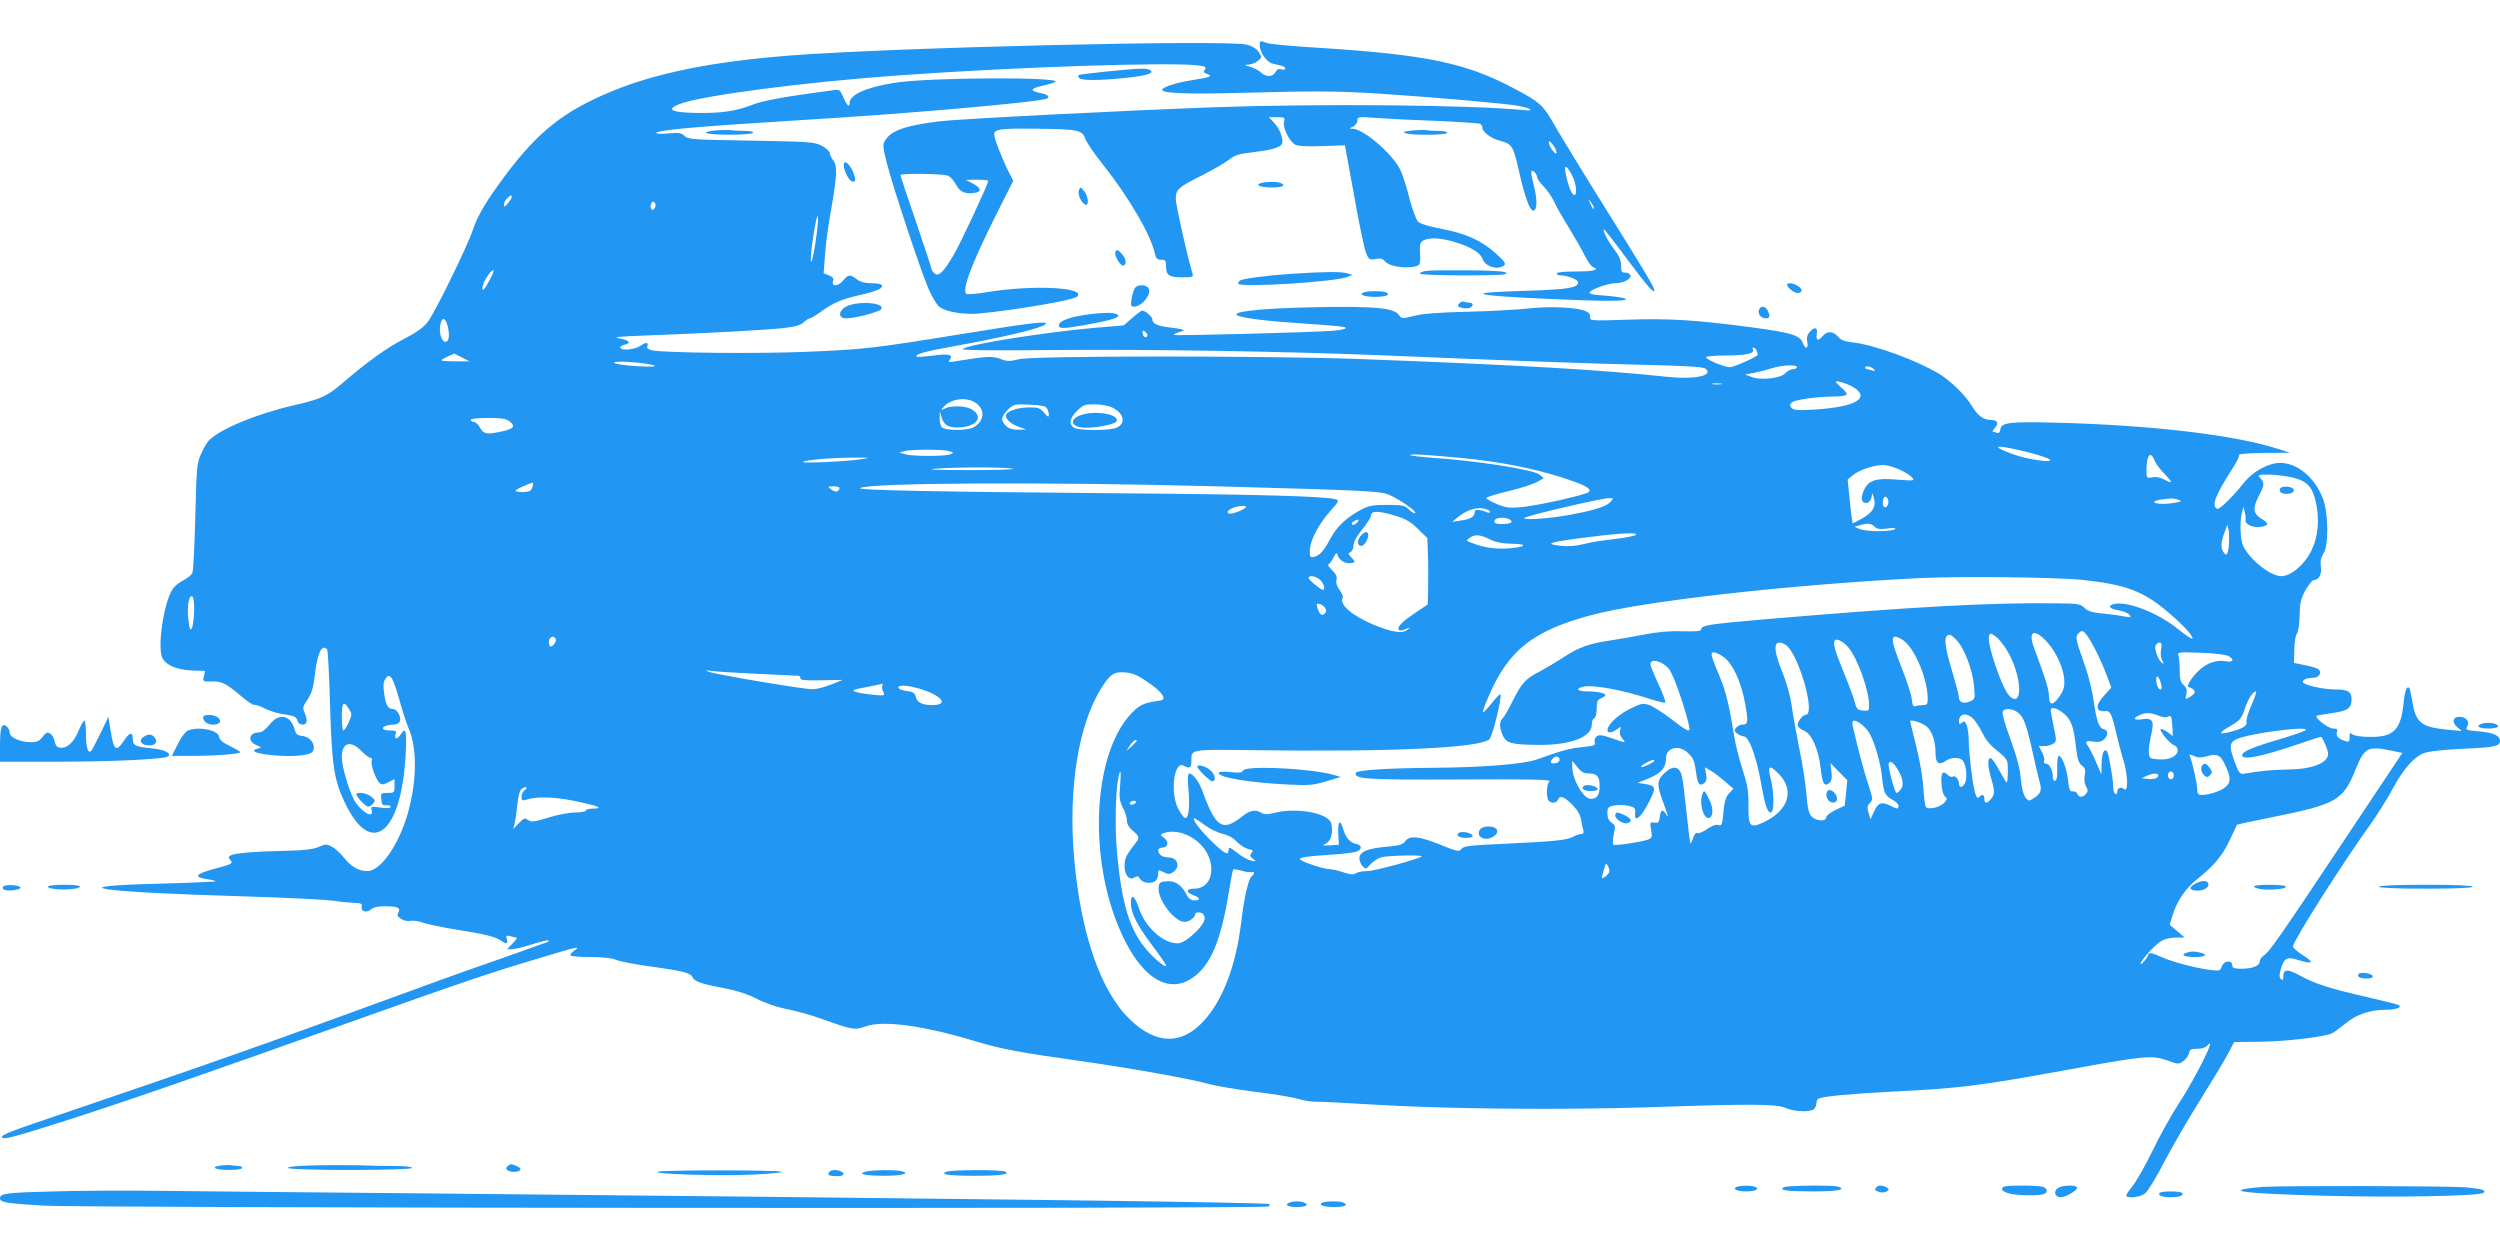 <?xml version="1.0" standalone="no"?>
<!DOCTYPE svg PUBLIC "-//W3C//DTD SVG 20010904//EN"
 "http://www.w3.org/TR/2001/REC-SVG-20010904/DTD/svg10.dtd">
<svg version="1.0" xmlns="http://www.w3.org/2000/svg"
 width="1280pt" height="640pt" viewBox="0 0 1280 640"
 preserveAspectRatio="xMidYMid meet">
<g transform="translate(0,640) scale(0.1,-0.1)"
fill="#2196f3" stroke="none">
<path d="M6450 6168 c0 -37 36 -87 67 -94 54 -12 63 -15 63 -25 0 -6 -9 -8
-19 -4 -14 4 -23 0 -31 -15 -14 -25 -47 -26 -74 -1 -12 11 -37 24 -56 29 -31
9 -32 10 -9 11 15 1 37 9 49 19 22 18 22 19 5 45 -11 17 -33 31 -59 38 -98 27
-1822 -14 -2351 -56 -389 -31 -672 -88 -899 -181 -248 -102 -381 -207 -551
-435 -96 -129 -139 -201 -165 -279 -29 -85 -190 -414 -229 -467 -23 -30 -56
-54 -120 -87 -90 -46 -191 -119 -311 -222 -86 -74 -113 -86 -255 -119 -193
-44 -384 -124 -437 -182 -10 -10 -27 -41 -39 -68 -21 -46 -23 -72 -29 -320 -4
-148 -10 -278 -15 -288 -4 -10 -25 -27 -46 -38 -21 -10 -46 -31 -55 -45 -46
-69 -80 -302 -52 -354 19 -37 76 -60 152 -63 l66 -2 -6 -28 c-6 -27 -5 -27 38
-26 52 2 75 -9 150 -73 31 -27 62 -48 70 -47 7 2 31 -6 53 -18 22 -11 60 -24
85 -28 68 -10 77 -14 83 -35 7 -27 47 -27 47 0 0 10 -5 30 -12 44 -9 22 -7 31
17 65 20 31 29 59 36 117 10 90 25 140 44 147 7 3 17 -2 21 -11 3 -9 10 -138
14 -287 9 -305 20 -378 76 -495 134 -283 289 -160 311 247 6 122 1 144 -25
103 -7 -11 -17 -20 -23 -20 -6 0 -8 9 -4 20 6 17 2 20 -29 20 -37 0 -48 13
-20 24 9 3 27 6 40 6 14 0 27 7 31 16 9 24 -14 64 -36 64 -25 0 -37 22 -45 85
-5 37 -3 55 8 70 13 18 16 18 30 5 8 -8 26 -59 41 -114 15 -54 36 -119 47
-145 44 -101 43 -263 -2 -428 -45 -164 -140 -303 -209 -303 -45 0 -83 22 -121
70 -18 22 -45 47 -61 55 -26 14 -33 14 -66 -1 -28 -12 -73 -18 -168 -20 -156
-3 -266 -12 -285 -24 -11 -7 -11 -11 -1 -23 15 -19 13 -20 -87 -47 -90 -24
-102 -41 -34 -51 23 -3 44 -8 47 -11 3 -2 -121 -8 -276 -12 -542 -13 -344 -43
438 -66 199 -6 394 -16 435 -21 40 -6 91 -11 114 -12 34 -1 40 -5 36 -19 -6
-25 25 -34 47 -14 11 10 36 16 68 16 69 0 85 -7 73 -31 -8 -15 -6 -21 14 -34
14 -9 34 -13 47 -10 13 3 44 -1 68 -10 25 -8 101 -24 170 -35 142 -22 197 -36
226 -56 28 -20 37 -17 30 7 -6 19 -4 21 16 16 13 -4 28 -7 33 -7 6 0 -3 -14
-19 -30 l-29 -30 25 0 c13 0 60 11 103 25 44 14 82 23 84 20 3 -2 -1 -7 -9
-10 -8 -2 -63 -22 -124 -44 -60 -22 -164 -58 -230 -81 -66 -23 -237 -84 -380
-137 -665 -244 -1023 -370 -1680 -593 -331 -112 -375 -128 -375 -142 0 -16 54
-2 288 72 342 109 680 226 1617 560 438 156 597 210 845 284 200 60 216 64
182 40 -12 -8 -22 -19 -22 -25 0 -5 44 -9 100 -9 66 0 113 -5 136 -15 19 -8
103 -24 185 -35 161 -22 196 -32 205 -54 8 -20 46 -34 159 -55 69 -13 123 -31
170 -55 43 -22 102 -42 150 -52 44 -8 125 -30 180 -50 166 -59 171 -59 227
-39 90 32 292 5 558 -75 138 -42 232 -59 560 -105 245 -35 557 -91 639 -115
36 -10 143 -28 236 -40 94 -11 195 -28 225 -37 30 -9 71 -15 90 -14 19 1 139
-5 265 -13 370 -24 984 -30 1445 -15 521 18 643 17 694 -4 45 -20 127 -22 144
-5 7 7 12 20 12 29 0 10 4 20 9 23 19 12 155 25 361 36 370 18 456 29 934 116
379 69 413 72 491 45 58 -21 60 -21 85 -3 14 11 26 29 28 41 3 17 10 21 41 21
22 0 44 6 51 15 57 68 -55 -158 -147 -299 -36 -55 -96 -163 -133 -240 -38 -78
-85 -160 -104 -182 -19 -23 -32 -44 -29 -48 14 -13 72 -5 96 14 14 11 59 84
99 163 41 78 121 216 178 307 57 91 121 197 142 235 l37 70 123 1 c136 1 342
25 379 44 13 7 45 31 71 52 53 44 124 68 203 68 51 0 85 12 67 24 -5 3 -79 22
-163 41 -192 44 -267 68 -345 111 -64 35 -84 33 -84 -10 0 -15 -3 -17 -12 -8
-9 9 -9 21 0 50 18 59 30 65 91 46 74 -22 82 -13 22 25 -28 18 -51 38 -51 45
0 27 253 426 402 633 34 49 83 126 107 172 55 102 109 164 159 184 26 10 93
18 198 23 161 7 194 13 194 39 0 28 -30 43 -104 50 -70 6 -74 8 -64 25 15 24
-5 50 -39 50 -35 0 -41 -29 -12 -53 l24 -20 -75 7 c-133 13 -162 36 -179 145
-6 35 -12 66 -15 68 -13 14 -24 -14 -30 -79 -14 -136 -51 -173 -174 -171 -41
0 -79 6 -87 13 -13 11 -15 8 -15 -14 0 -24 -3 -26 -22 -20 -35 10 -49 25 -43
45 5 15 1 19 -20 19 -24 0 -94 54 -84 65 2 2 38 8 79 14 80 11 100 25 100 71
0 39 -18 50 -85 50 -63 0 -165 24 -165 39 0 12 26 21 56 21 27 0 43 25 26 42
-6 6 -37 16 -69 22 l-58 12 2 67 c0 37 6 74 13 82 7 8 13 49 14 92 1 65 6 87
30 131 16 28 35 52 42 52 27 0 42 29 37 68 -4 28 0 47 13 68 28 43 26 208 -4
285 -42 106 -131 179 -218 179 -58 0 -138 -43 -182 -98 -62 -78 -130 -144
-141 -137 -29 17 -9 68 81 209 21 32 35 62 32 67 -3 5 55 9 128 10 l133 1 -56
18 c-225 73 -647 123 -1144 136 -238 6 -278 1 -283 -35 -3 -15 -8 -21 -19 -17
-8 3 -17 6 -20 6 -4 0 2 9 11 19 22 25 13 41 -22 41 -36 0 -65 21 -93 67 -34
57 -108 130 -169 168 -116 70 -330 148 -438 161 -46 5 -66 12 -81 30 -25 29
-55 31 -78 4 -25 -28 -36 -25 -31 10 5 35 -10 39 -37 10 -12 -14 -16 -28 -12
-50 8 -37 -10 -40 -23 -5 -15 39 -59 52 -269 80 -280 37 -423 46 -634 38 -181
-6 -188 -5 -185 13 2 12 -6 23 -23 31 -40 19 -183 26 -289 14 -52 -6 -192 -14
-310 -17 -148 -3 -235 -10 -279 -21 -63 -16 -64 -16 -80 6 -27 35 -128 44
-431 38 -246 -5 -400 -19 -400 -37 0 -13 116 -30 270 -41 269 -19 290 -21 290
-29 0 -5 -33 -11 -72 -14 -104 -8 -802 -26 -807 -21 -2 3 5 7 15 11 10 3 26 8
34 12 8 3 -18 9 -59 14 -74 8 -101 19 -101 44 0 12 -37 44 -52 44 -4 0 -27
-17 -51 -38 l-44 -38 -143 -12 c-261 -23 -658 -86 -681 -109 -7 -7 164 -8 493
-5 477 4 1166 -7 1673 -28 667 -28 1060 -42 1326 -48 232 -6 300 -10 313 -21
40 -34 -59 -55 -191 -41 -348 37 -762 61 -1588 92 -477 17 -1664 17 -1737 -1
-49 -12 -61 -12 -95 1 -39 16 -76 14 -220 -10 -45 -8 -51 -7 -41 5 22 27 -5
34 -86 22 -43 -5 -80 -8 -83 -5 -11 11 43 27 178 51 272 49 463 95 482 115 17
18 -65 9 -428 -50 -448 -73 -502 -79 -790 -91 -247 -11 -728 -6 -795 7 -19 4
-29 11 -26 19 8 23 -6 25 -34 5 -29 -20 -94 -27 -104 -11 -3 5 5 12 19 15 39
10 30 23 -22 33 -39 7 -11 10 152 16 300 11 590 27 684 37 62 7 90 15 106 30
12 11 26 20 31 20 6 0 33 16 60 36 63 45 100 61 203 85 86 20 115 34 105 50
-3 5 -27 9 -53 9 -33 0 -56 6 -74 20 -33 26 -45 25 -69 -5 -24 -31 -62 -35
-53 -5 5 15 0 22 -21 30 l-27 11 7 92 c3 51 17 155 31 232 30 168 33 229 12
253 -8 9 -17 26 -18 37 -2 11 -21 28 -44 40 -37 18 -67 20 -361 25 -296 5
-322 6 -339 24 -16 16 -29 18 -82 13 -35 -4 -63 -2 -63 2 0 15 206 33 740 66
555 33 1232 93 1262 111 15 9 -1 22 -37 28 -54 11 -50 23 12 37 32 7 62 16 67
20 30 26 -654 23 -824 -5 -145 -23 -230 -61 -230 -103 0 -26 -15 -12 -32 28
-17 41 -18 42 -60 36 -230 -30 -351 -52 -405 -73 -84 -34 -166 -45 -297 -42
-121 3 -145 17 -80 44 102 43 636 113 1125 148 609 44 1418 70 1542 50 30 -5
35 -9 26 -20 -9 -11 -6 -16 12 -23 30 -11 19 -16 -81 -32 -79 -12 -150 -36
-150 -49 0 -18 129 -23 425 -15 365 10 473 9 695 -5 258 -17 629 -49 698 -61
68 -12 94 -29 35 -23 -265 27 -1042 34 -1583 15 -466 -17 -1313 -60 -1409 -72
-170 -21 -246 -46 -277 -95 -16 -23 -15 -30 6 -117 29 -116 168 -536 212 -641
19 -45 44 -87 58 -97 36 -27 124 -41 205 -34 180 17 481 68 500 86 49 48 -225
62 -462 23 -51 -9 -98 -12 -104 -9 -27 17 23 149 155 413 l84 167 -21 40 c-33
65 -77 176 -77 196 0 28 32 32 210 30 219 -2 242 -7 256 -50 6 -18 46 -78 90
-132 134 -169 248 -364 268 -461 5 -22 12 -28 31 -28 22 0 25 -5 25 -33 0 -46
15 -57 83 -57 51 0 58 2 53 18 -25 80 -86 353 -86 383 0 49 12 60 134 121 55
28 118 64 138 80 30 24 52 30 125 39 98 12 139 24 147 44 8 23 -12 77 -41 107
l-27 28 42 0 c40 0 42 -2 36 -24 -7 -30 28 -101 58 -117 14 -7 61 -10 138 -7
l116 4 47 -257 c25 -142 53 -274 61 -294 15 -35 18 -37 49 -31 25 5 36 2 49
-13 19 -23 92 -36 143 -27 38 7 39 9 35 78 -1 38 2 48 18 57 31 17 93 13 163
-9 81 -25 127 -53 139 -84 15 -41 74 -60 110 -36 12 9 5 20 -40 61 -73 67
-153 103 -278 127 -69 13 -110 26 -122 38 -10 11 -30 65 -45 123 -14 57 -35
121 -45 141 -44 86 -186 208 -245 211 -19 0 -18 1 3 11 12 6 22 20 22 31 0 19
4 20 98 13 53 -4 192 -11 308 -15 117 -5 217 -12 223 -15 6 -4 11 -13 11 -20
0 -21 43 -54 85 -65 66 -17 73 -27 100 -148 29 -130 55 -205 72 -210 22 -8 26
46 9 115 -21 86 -21 98 -1 82 8 -7 15 -19 15 -27 0 -8 15 -29 32 -46 18 -18
42 -52 54 -77 11 -25 46 -87 78 -138 31 -51 68 -115 81 -143 14 -27 32 -52 40
-56 38 -14 6 -23 -85 -23 -60 0 -100 -4 -100 -10 0 -5 8 -10 18 -10 37 0 92
-21 92 -36 0 -28 -55 -36 -267 -43 -324 -9 -288 -23 107 -41 277 -13 417 -13
404 -1 -5 6 -51 13 -102 17 -73 5 -90 9 -81 20 13 16 95 44 130 44 40 0 80 21
77 39 -2 9 -13 16 -26 15 -19 0 -22 5 -22 36 0 27 -10 50 -35 83 -32 42 -60
96 -53 103 2 1 57 -69 122 -157 104 -139 136 -175 136 -154 0 14 -46 91 -245
410 -117 187 -236 382 -265 433 -59 104 -75 119 -210 190 -244 130 -452 173
-996 207 -133 8 -254 19 -268 25 -36 13 -36 13 -36 -12z m1519 -548 c0 -10 -6
-8 -19 9 -11 13 -20 31 -20 40 0 12 5 10 20 -9 11 -14 20 -32 19 -40z m81
-120 c22 -43 27 -104 8 -98 -13 5 -31 53 -42 111 -9 48 6 42 34 -13z m-3198 1
c13 -5 32 -25 42 -45 20 -38 45 -50 92 -44 41 5 40 24 -3 47 l-38 20 58 1 c31
0 57 -3 57 -6 0 -15 -141 -318 -177 -379 -52 -88 -77 -113 -98 -95 -8 7 -15
16 -15 21 0 5 -36 114 -80 243 -44 128 -80 236 -80 240 0 9 216 7 242 -3z
m-2232 -110 c0 -5 -9 -19 -20 -32 -15 -19 -19 -21 -20 -7 0 9 7 24 16 32 18
18 24 20 24 7z m5540 -55 c0 -12 -5 -7 -19 24 -11 24 -11 24 3 6 9 -11 16 -24
16 -30z m-4808 -1 c-12 -22 -27 -2 -18 22 5 12 10 13 17 6 7 -7 8 -17 1 -28z
m822 -185 c-11 -69 -20 -103 -22 -85 -5 37 31 259 36 225 2 -13 -4 -76 -14
-140z m-1670 -189 c-28 -53 -41 -60 -30 -18 6 27 46 81 53 73 3 -2 -7 -27 -23
-55z m-210 -239 c9 -43 4 -72 -14 -72 -19 0 -33 47 -26 85 9 47 28 41 40 -13z
m3580 -43 c-8 -13 -24 -1 -24 18 0 13 3 13 15 3 8 -7 12 -16 9 -21z m3120 -75
c3 -9 6 -17 6 -20 0 -9 -121 -64 -142 -64 -31 0 -128 41 -122 52 3 4 50 8 105
8 97 0 146 11 134 31 -4 5 -2 9 3 9 6 0 13 -7 16 -16z m-6629 -34 l39 -20 -72
0 c-40 0 -72 2 -72 5 0 3 15 12 33 20 17 8 32 14 32 15 1 0 18 -9 40 -20z
m980 -40 c22 -7 1 -9 -80 -5 -60 3 -114 11 -120 17 -12 13 154 3 200 -12z
m5855 -10 c0 -5 -9 -10 -20 -10 -10 0 -28 -9 -39 -21 -25 -27 -130 -38 -176
-18 l-30 12 45 8 c25 5 65 15 90 23 52 17 130 21 130 6z m397 -13 c4 -7 0 -8
-11 -4 -10 4 -22 7 -27 7 -5 0 -9 4 -9 9 0 12 38 2 47 -12z m-110 -88 c94 -57
14 -103 -197 -116 -87 -5 -107 -3 -118 9 -10 12 -9 18 3 28 16 14 128 29 217
30 31 0 59 4 62 9 4 5 -7 21 -24 34 -16 14 -30 28 -30 32 0 9 53 -7 87 -26z
m-674 14 c-13 -2 -33 -2 -45 0 -13 2 -3 4 22 4 25 0 35 -2 23 -4z m-3807 -104
c40 -37 29 -90 -24 -118 -30 -16 -139 -16 -158 0 -8 6 -14 28 -13 48 l1 36 9
-32 c12 -42 40 -56 101 -51 88 9 114 61 47 95 -30 16 -104 17 -132 1 -21 -10
-21 -10 -7 7 40 48 132 56 176 14z m354 -19 c5 -8 10 -23 10 -33 0 -15 -5 -13
-24 10 -22 25 -30 28 -84 27 -57 -1 -112 -22 -112 -42 0 -19 28 -44 65 -57
l40 -14 -42 -1 c-30 0 -49 6 -63 20 -28 28 -25 46 10 82 30 29 33 30 111 26
57 -2 83 -7 89 -18z m334 4 c62 -30 73 -84 20 -105 -37 -14 -186 -14 -213 0
-30 17 -26 48 13 87 31 31 40 34 90 34 31 0 71 -7 90 -16z m-3084 -72 c31 -25
20 -38 -41 -51 -77 -17 -92 -14 -111 19 -9 17 -24 30 -33 30 -8 0 -15 5 -15
10 0 6 36 10 89 10 71 0 93 -4 111 -18z m7795 -163 c44 -12 85 -26 90 -32 19
-19 -120 1 -193 29 -130 48 -75 49 103 3z m-5545 11 c24 -7 24 -8 5 -16 -26
-11 -192 -11 -230 0 l-30 9 25 7 c32 10 198 10 230 0z m2635 -36 c182 -18 353
-51 500 -98 119 -38 156 -58 140 -75 -15 -15 -268 -71 -350 -78 -59 -5 -79 -2
-123 17 -28 12 -52 26 -52 30 0 5 52 21 116 36 64 16 130 37 147 48 l31 18
-21 18 c-32 25 -319 71 -548 86 -55 4 -106 10 -113 13 -16 9 88 3 273 -15z
m3536 -11 c6 -16 29 -47 52 -70 44 -46 43 -52 -5 -27 -18 10 -42 14 -59 10
-28 -5 -29 -5 -29 38 0 76 21 101 41 49z m-6613 7 c-69 -12 -314 -24 -306 -15
10 10 150 22 263 22 76 1 83 -1 43 -7z m5307 -54 c28 -12 57 -31 65 -41 14
-17 11 -17 -72 -11 -111 10 -150 -2 -173 -50 -20 -42 -16 -69 10 -69 12 0 21
9 26 25 l6 25 8 -28 c11 -41 -6 -70 -60 -101 -26 -15 -48 -26 -50 -24 -1 1 -8
53 -14 113 l-11 110 28 23 c32 26 103 50 152 51 19 1 58 -10 85 -23z m-4540 4
c17 -4 -85 -7 -225 -7 -154 0 -223 3 -175 7 114 9 365 9 400 0z m6550 -44 c80
-19 108 -51 125 -140 15 -80 8 -161 -21 -225 -33 -76 -107 -141 -159 -141 -61
0 -181 102 -200 169 -11 41 -12 124 0 161 l7 25 6 -25 c4 -14 6 -34 4 -44 -2
-24 48 -42 87 -32 34 8 32 17 -7 41 -41 26 -44 52 -13 114 31 59 31 68 9 93
-15 17 -14 18 43 18 32 0 86 -7 119 -14z m-9007 -43 c-2 -10 -7 -21 -13 -25
-13 -10 -75 -10 -75 0 0 6 61 34 88 41 2 1 2 -7 0 -16z m3502 -3 c805 -22 840
-24 890 -47 54 -25 134 -82 126 -90 -3 -4 -18 4 -32 18 -23 22 -34 24 -112 24
-72 0 -95 -4 -132 -24 -74 -39 -125 -86 -158 -148 -34 -65 -57 -89 -87 -95
-17 -3 -20 2 -19 34 2 51 44 132 103 199 48 54 49 57 28 63 -52 15 -406 25
-1072 30 -976 8 -1382 16 -1362 27 49 28 971 32 1827 9z m-1932 -12 c-6 -18
-22 -20 -43 -3 -19 14 -18 14 13 15 22 0 32 -4 30 -12z m5370 -74 c-5 -28 -28
-29 -28 -1 0 13 3 27 7 31 10 10 25 -10 21 -30z m-1423 6 c-20 -23 -81 -42
-197 -64 -107 -21 -256 -31 -243 -18 11 12 384 99 429 101 29 1 29 1 11 -19z
m2910 11 c16 -7 14 -9 -14 -14 -49 -10 -111 -8 -111 2 0 8 31 15 90 19 8 0 24
-3 35 -7z m-4775 -36 c0 -9 -59 -35 -80 -35 -25 0 -17 18 14 30 23 10 66 13
66 5z m1248 -23 c3 -9 -3 -10 -23 -2 -36 14 -55 13 -55 -4 0 -21 -22 -35 -70
-41 l-45 -7 25 21 c43 35 84 51 124 49 22 -2 41 -9 44 -16z m-482 -23 c52 -16
78 -31 115 -68 l47 -46 3 -85 c2 -47 2 -123 1 -170 l-2 -85 -67 -45 c-67 -45
-93 -73 -80 -86 4 -4 19 -2 34 5 26 11 27 10 8 -4 -26 -20 -76 -13 -171 26
-112 47 -180 105 -159 139 3 5 -4 23 -16 39 -14 19 -20 37 -16 52 4 15 -2 30
-23 50 -16 16 -24 29 -19 29 4 0 16 15 25 32 16 32 17 32 25 10 10 -25 44 -42
72 -34 17 4 17 6 -3 27 -18 19 -19 23 -6 28 9 4 16 18 16 34 0 19 16 47 45 83
25 30 45 63 45 72 0 24 40 23 126 -3z m584 -19 c20 -13 7 -22 -34 -23 -39 -1
-52 6 -41 22 8 13 55 14 75 1z m-783 -17 c-9 -9 -20 -13 -24 -9 -4 4 -1 11 7
16 25 16 35 11 17 -7z m2650 -19 c13 -13 28 -15 67 -10 36 5 47 3 36 -4 -20
-13 -142 -13 -177 1 l-28 12 25 7 c40 13 60 11 77 -6z m1815 -91 c-4 -56 -14
-66 -32 -33 -11 20 -7 53 13 104 l11 30 6 -25 c3 -13 4 -48 2 -76z m-3037 48
c-6 -5 -55 -15 -110 -21 -54 -6 -126 -17 -158 -26 -40 -10 -77 -13 -120 -8
-78 9 -58 17 98 38 197 26 306 33 290 17z m-748 -22 c30 -15 65 -22 113 -23
87 -1 75 -17 -19 -24 -66 -4 -124 4 -188 29 -27 10 -27 11 -9 25 27 19 52 18
103 -7z m-867 -209 c19 -19 27 -50 13 -50 -11 0 -73 51 -73 61 0 16 39 10 60
-11z m3901 1 c225 -24 314 -57 445 -170 79 -67 135 -131 116 -131 -5 0 -38 23
-73 51 -96 78 -246 138 -318 128 -42 -7 -35 -26 13 -33 24 -4 50 -14 58 -23
12 -15 9 -15 -27 -9 -22 5 -72 11 -110 15 -54 5 -76 12 -93 29 -20 20 -32 22
-149 23 -338 4 -721 -17 -1478 -81 -298 -26 -335 -31 -335 -53 0 -9 -27 -11
-95 -9 -65 2 -126 -3 -197 -17 -57 -11 -137 -25 -178 -31 -108 -16 -158 -35
-236 -86 -38 -25 -94 -58 -124 -74 -69 -35 -89 -57 -135 -149 -20 -41 -43 -81
-51 -88 -18 -18 -18 -45 0 -88 18 -41 44 -48 191 -49 158 0 265 41 265 104 0
16 5 30 12 32 7 3 13 23 13 49 0 36 4 46 23 54 12 5 22 13 22 16 0 10 -41 19
-92 19 -52 0 -64 14 -22 24 47 12 198 -16 337 -61 42 -14 80 -23 83 -20 3 3
-12 46 -35 95 -23 49 -41 94 -41 101 0 38 80 9 104 -38 32 -60 96 -259 96
-295 0 -15 -23 -2 -94 53 -43 33 -93 65 -112 71 -32 11 -42 9 -100 -20 -59
-29 -114 -81 -114 -108 0 -17 22 -15 49 4 22 16 23 16 16 -5 -4 -15 -1 -29 11
-42 22 -24 18 -24 -56 2 -49 17 -64 18 -76 8 -8 -6 -12 -20 -9 -30 5 -15 -3
-18 -62 -24 -65 -6 -108 -18 -233 -63 -65 -24 -274 -41 -523 -43 -252 -2 -400
-12 -405 -26 -10 -32 49 -36 528 -34 381 2 473 0 463 -10 -14 -14 -17 -66 -7
-93 8 -20 43 -21 50 -1 10 25 32 17 73 -24 27 -27 42 -52 46 -78 4 -21 9 -46
12 -55 3 -11 -1 -18 -10 -18 -8 0 -27 -6 -42 -14 -35 -18 -93 -24 -350 -36
-180 -8 -212 -12 -222 -26 -12 -16 -20 -15 -106 20 -111 45 -160 50 -182 19
-12 -17 -29 -22 -92 -28 -99 -8 -143 -26 -143 -59 0 -14 8 -32 17 -42 16 -15
18 -15 40 11 13 14 38 31 56 36 32 9 214 13 206 4 -14 -13 -243 -75 -278 -75
-23 0 -49 -5 -59 -11 -14 -9 -29 -7 -65 5 -26 9 -58 16 -71 16 -27 0 -136 36
-149 49 -11 11 34 17 171 26 51 3 104 10 118 15 29 11 28 33 -2 39 -30 5 -53
31 -66 73 -16 56 -29 47 -26 -19 l3 -58 -45 -3 c-42 -2 -44 -2 -20 10 26 14
37 58 26 102 -13 52 -171 82 -283 56 -43 -11 -59 -11 -74 -2 -30 19 -59 14
-99 -18 -101 -80 -135 -59 -204 131 -17 47 -49 89 -67 89 -7 0 -9 -27 -4 -84
8 -90 0 -149 -18 -144 -7 2 -22 24 -35 48 -42 83 -21 246 28 220 31 -17 40
-12 40 23 0 62 -12 60 321 56 713 -9 1144 11 1204 55 16 11 67 220 57 231 -3
2 -23 -18 -45 -46 -21 -27 -41 -48 -44 -45 -3 2 11 41 31 86 100 231 226 331
521 410 267 72 1010 156 1680 190 204 10 702 5 836 -9z m-9667 -158 c-1 -39
-6 -79 -12 -89 -8 -15 -11 -7 -17 39 -9 67 1 130 18 124 8 -3 12 -28 11 -74z
m5790 15 c8 -13 7 -21 -2 -30 -14 -14 -26 -4 -37 30 -6 19 -4 23 10 20 10 -1
23 -11 29 -20z m3904 -145 c28 -40 71 -127 98 -200 l24 -63 -35 -39 c-50 -55
-47 -87 7 -82 22 3 32 -19 52 -109 10 -41 26 -104 37 -139 24 -78 27 -170 4
-151 -17 14 -35 5 -35 -16 0 -8 -4 -12 -10 -9 -5 3 -10 17 -10 30 0 42 -22
171 -31 186 -15 23 -29 -9 -29 -66 l-1 -50 -26 60 c-14 33 -32 69 -39 80 -21
29 -17 34 24 28 28 -4 43 0 55 12 23 22 21 46 -3 52 -24 6 -36 44 -51 148 -6
44 -24 118 -40 165 -52 148 -54 157 -40 174 19 22 27 20 49 -11z m-411 -75
c74 -123 84 -297 13 -233 -38 34 -120 274 -106 310 5 15 9 14 33 -3 16 -11 42
-44 60 -74z m202 47 c63 -69 103 -177 87 -239 -3 -13 -18 -39 -32 -56 -30 -35
-43 -28 -44 25 0 17 -14 68 -31 115 -17 47 -38 104 -46 127 -30 83 3 96 66 28z
m-459 5 c39 -42 80 -152 87 -232 6 -65 5 -68 -20 -79 -32 -14 -57 -6 -57 19 0
11 -16 71 -35 135 -42 139 -45 187 -12 187 5 0 22 -13 37 -30z m-7175 10 c7
-12 -12 -40 -26 -40 -10 0 -12 34 -2 43 9 10 21 9 28 -3z m6892 -3 c62 -35
133 -199 133 -307 0 -25 -4 -30 -24 -30 -13 0 -31 -2 -39 -6 -11 -4 -16 6 -19
38 -3 24 -26 96 -52 160 -60 152 -60 179 1 145z m-274 -41 c48 -57 107 -222
107 -298 0 -27 -3 -29 -32 -26 -29 3 -33 8 -43 48 -7 25 -33 95 -59 157 -44
108 -53 143 -40 156 9 9 46 -11 67 -37z m-323 14 c65 -35 160 -360 105 -360
-8 0 -22 -11 -31 -26 -18 -27 -13 -38 28 -58 35 -17 69 -96 79 -183 9 -85 19
-103 45 -82 12 10 15 24 11 57 l-5 45 43 -44 43 -44 -6 -65 -7 -65 -47 -22
c-27 -13 -48 -30 -48 -38 0 -23 -53 -19 -75 5 -14 16 -21 44 -26 113 -4 51
-20 157 -37 237 -16 80 -34 179 -39 220 -6 44 -25 113 -46 165 -53 128 -48
178 13 145z m1925 -24 c-4 -20 -2 -43 5 -56 9 -17 9 -21 0 -15 -18 11 -41 72
-34 89 3 9 13 16 21 16 10 0 12 -8 8 -34z m-2237 -42 c45 -35 87 -126 107
-236 17 -93 15 -108 -14 -108 -10 0 -25 -7 -32 -16 -11 -14 -10 -18 6 -30 10
-8 25 -14 32 -14 28 0 67 -105 92 -253 17 -96 31 -137 46 -137 20 0 20 93 1
173 -17 68 -7 74 42 24 82 -84 49 -187 -78 -247 -70 -33 -79 -23 -78 88 1 71
-5 104 -30 182 -17 52 -36 127 -42 165 -25 159 -43 234 -75 310 -47 113 -50
125 -29 125 9 0 33 -12 52 -26z m2580 8 c36 -20 27 -35 -17 -27 -45 7 -92 -10
-134 -49 -37 -36 -64 -79 -52 -83 41 -14 42 -33 3 -54 -19 -10 -20 -9 -14 16
5 21 2 32 -13 47 -17 15 -21 31 -21 78 0 32 -3 66 -7 75 -6 16 4 17 113 13 66
-2 129 -10 142 -16z m-7532 -92 c109 -5 205 -10 212 -10 6 0 11 -6 10 -12 -2
-10 24 -13 107 -11 l110 2 -60 -24 c-33 -13 -75 -24 -94 -24 -43 -1 -505 77
-534 90 -18 7 -15 8 14 4 20 -3 125 -10 235 -15z m2007 -47 c70 -48 93 -85 57
-90 -70 -9 -95 -18 -126 -45 -227 -200 -253 -799 -51 -1191 100 -195 227 -263
342 -184 92 62 146 189 186 436 10 62 20 116 23 119 3 3 24 0 46 -7 22 -6 45
-9 50 -6 6 3 10 2 10 -4 0 -5 -4 -13 -10 -16 -17 -10 -39 -105 -55 -236 -28
-233 -99 -413 -205 -520 -108 -108 -230 -103 -357 14 -154 142 -257 434 -293
827 -32 362 21 694 142 882 43 68 63 80 121 75 38 -3 65 -15 120 -54z m5182
-5 c4 -17 3 -28 -3 -28 -12 0 -22 24 -22 53 0 27 16 11 25 -25z m-6548 -10
c-2 -7 0 -22 6 -32 9 -18 6 -19 -54 -13 -35 3 -75 10 -89 15 -21 8 -13 11 55
24 44 9 82 16 83 17 2 0 2 -5 -1 -11z m206 -19 c106 -35 133 -79 49 -79 -52 0
-78 14 -84 45 -2 11 -12 21 -23 23 -47 7 -65 13 -65 22 0 16 57 11 123 -11z
m6806 -76 c-17 -36 -29 -76 -27 -88 5 -23 -22 -38 -99 -56 -47 -10 -40 1 20
36 46 27 54 37 70 85 18 53 42 90 58 90 4 0 -6 -30 -22 -67z m-9741 -25 c15
-25 14 -29 -3 -67 -10 -23 -22 -41 -27 -41 -4 0 -8 32 -8 71 0 75 9 84 38 37z
m8784 -26 c34 -31 46 -67 57 -167 7 -62 14 -82 30 -94 17 -13 20 -23 15 -49
-4 -20 -2 -43 6 -57 11 -20 11 -27 0 -40 -16 -19 -36 -19 -44 0 -3 9 -14 15
-23 13 -15 -2 -19 8 -25 59 -7 61 -31 123 -47 123 -5 0 -9 -28 -8 -61 1 -42
-2 -63 -10 -66 -8 -3 -13 5 -13 22 0 34 -17 65 -35 65 -8 0 -12 6 -9 14 3 8
-2 28 -11 45 l-16 31 29 0 c15 0 36 6 45 13 17 11 17 17 2 85 -8 40 -15 79
-15 87 0 20 40 7 72 -23z m-243 12 c31 -22 46 -61 76 -196 13 -62 30 -131 36
-154 15 -49 9 -67 -27 -90 -26 -17 -27 -17 -44 3 -10 13 -19 48 -23 90 -6 67
-19 114 -72 261 -14 41 -24 80 -21 88 7 19 46 18 75 -2z m722 -18 c22 -9 40
-11 50 -5 15 8 18 2 21 -45 l3 -54 -28 20 c-16 11 -31 18 -34 15 -8 -9 47 -76
68 -82 10 -4 19 -15 19 -25 0 -31 -42 -52 -97 -48 -45 3 -48 5 -51 33 -2 17 4
58 12 92 17 74 8 89 -49 80 -40 -6 -46 5 -12 21 31 15 59 14 98 -2z m-938 -28
c14 -18 32 -50 42 -70 9 -21 34 -51 54 -68 74 -60 71 -56 71 -122 0 -34 -3
-58 -7 -54 -4 4 -21 33 -38 64 -16 30 -36 58 -42 60 -18 5 -17 -43 2 -104 19
-63 19 -83 -2 -106 -21 -24 -33 -23 -33 2 0 22 -10 26 -27 9 -9 -9 -14 -2 -22
27 -13 48 -31 203 -31 266 0 26 -5 59 -10 73 -9 23 -13 25 -25 15 -12 -10 -15
-9 -15 7 0 46 49 46 83 1z m-579 -19 c14 -11 33 -33 40 -47 27 -52 56 -155 62
-221 8 -80 16 -96 54 -116 17 -9 30 -22 30 -30 0 -19 -2 -19 -44 1 -44 21 -61
14 -82 -33 l-17 -38 -10 33 c-8 26 -7 36 7 51 16 17 15 23 -8 93 -21 63 -56
194 -80 301 -8 34 10 36 48 6z m333 -11 c27 -25 43 -76 43 -136 0 -49 17 -62
52 -38 28 20 72 21 88 1 17 -21 24 -89 11 -114 -14 -26 -31 -27 -31 -2 0 21
-23 45 -33 34 -4 -3 -15 1 -25 10 -10 10 -22 14 -25 10 -14 -13 -7 -101 9
-118 15 -15 15 -17 -1 -35 -22 -24 -84 -38 -95 -21 -4 7 -10 54 -13 104 -3 51
-20 145 -37 210 -16 65 -30 121 -30 124 0 13 66 -9 87 -29z m1938 -17 c-6 -5
-66 -26 -134 -46 -142 -42 -191 -63 -191 -82 0 -27 95 -8 284 56 66 23 120 40
121 38 12 -14 35 -70 35 -85 0 -49 -80 -81 -210 -82 -82 -2 -132 -6 -225 -22
-16 -2 -24 8 -42 57 -30 81 -29 101 5 119 57 30 384 73 357 47z m-5985 -54 c0
-2 -12 -14 -26 -28 l-27 -24 18 28 c14 22 35 36 35 24z m-3970 -52 c19 -19 40
-35 47 -35 7 0 10 -7 6 -15 -7 -19 22 -99 42 -115 10 -9 21 -7 44 5 l31 16 0
-36 c0 -33 -2 -35 -36 -35 -34 0 -35 -1 -32 -32 2 -27 7 -33 26 -31 12 2 22
-2 22 -8 0 -7 -17 -9 -51 -4 -49 7 -52 6 -46 -14 12 -49 -61 -3 -92 57 -29 58
-61 170 -61 216 0 74 45 88 100 31z m6793 -11 c29 -29 32 -37 42 -106 7 -53
18 -66 41 -47 11 9 14 22 9 47 l-6 34 30 -18 c17 -10 50 -35 73 -55 l43 -37
-22 -24 c-17 -18 -24 -41 -29 -96 -6 -65 -9 -72 -26 -66 -12 4 -33 -4 -58 -21
-21 -15 -44 -24 -50 -20 -6 4 -15 -6 -21 -25 -6 -17 -13 -30 -15 -28 -1 2 -10
73 -19 158 -9 85 -19 166 -22 180 -13 58 -45 65 -92 21 -38 -36 -39 -59 -6
-147 26 -70 31 -91 14 -61 -15 26 -27 20 -31 -15 -3 -28 -6 -33 -27 -30 -23 4
-24 2 -17 -37 6 -37 4 -42 -17 -50 -32 -12 -167 -32 -176 -26 -5 2 -4 26 1 52
10 43 9 48 -11 61 -14 10 -21 25 -21 48 0 30 3 34 37 40 20 4 52 3 72 -2 32
-8 36 -13 33 -37 -6 -53 30 -24 72 59 36 71 34 80 -16 89 l-43 7 30 12 c88 33
115 61 115 115 0 54 69 70 113 25z m3600 13 l57 -12 -303 -455 c-327 -491
-378 -564 -407 -583 -11 -6 -20 -20 -20 -30 0 -22 -38 -37 -96 -37 -32 0 -44
4 -44 14 0 34 -45 29 -56 -6 -5 -18 -12 -20 -58 -14 -70 8 -202 43 -252 67
-42 20 -64 24 -64 12 -1 -13 -40 -59 -40 -47 0 17 79 103 111 119 15 8 47 15
71 15 l43 0 -38 33 -38 32 15 50 c21 70 65 135 122 181 90 71 131 121 169 200
20 44 38 80 39 82 2 1 80 18 175 37 334 67 367 86 431 244 46 114 63 123 183
98z m-944 -29 c50 15 68 8 90 -37 32 -63 35 -94 9 -118 -24 -22 -85 -43 -125
-43 -18 0 -23 6 -23 28 0 27 -23 131 -36 165 -6 16 -4 16 20 6 20 -9 35 -9 65
-1z m-3314 -19 c0 -8 -10 -15 -22 -17 -25 -4 -30 7 -11 26 15 15 33 10 33 -9z
m485 -4 c0 -8 -61 -37 -67 -32 -3 3 8 12 24 21 29 16 43 19 43 11z m-336 -65
c43 0 56 -16 56 -65 0 -46 -13 -65 -46 -65 -37 0 -94 99 -94 164 l0 31 26 -32
c19 -25 33 -33 58 -33z m1574 33 c33 -48 42 -88 26 -112 -9 -12 -19 -21 -23
-21 -9 0 -41 115 -41 145 0 23 17 18 38 -12z m-3973 -95 c-6 -62 -3 -79 14
-113 12 -21 21 -51 21 -66 0 -18 10 -36 30 -52 36 -31 37 -37 6 -74 -12 -15
-28 -38 -35 -50 -31 -59 -4 -142 37 -116 15 9 21 7 30 -8 14 -22 61 -26 80 -7
7 7 12 22 12 34 0 22 1 22 27 9 23 -12 31 -12 48 -1 41 27 26 76 -24 76 -29 0
-51 16 -51 37 0 7 9 13 20 13 31 0 37 30 10 50 -20 15 -21 18 -5 23 86 34 210
-36 239 -134 25 -83 -11 -149 -80 -149 -42 0 -44 -18 -4 -33 36 -14 39 -27 5
-27 -17 0 -29 9 -39 28 -26 51 -60 74 -102 70 -34 -3 -39 -6 -42 -31 -7 -60
80 -177 133 -177 24 0 55 23 55 41 0 6 10 9 23 7 14 -2 23 -11 25 -27 5 -35
-96 -131 -138 -131 -75 0 -165 81 -198 178 -22 67 -42 80 -42 28 0 -51 34
-117 112 -220 38 -50 68 -94 68 -99 0 -15 -57 31 -100 81 -86 100 -127 234
-151 497 -11 123 -8 312 7 383 11 54 15 36 9 -40z m5395 52 c0 -11 -7 -20 -15
-20 -8 0 -15 9 -15 20 0 11 7 20 15 20 8 0 15 -9 15 -20z m-80 0 c0 -15 -24
-22 -57 -18 l-28 4 25 11 c32 15 60 16 60 3z m-8362 -74 c-10 -7 -18 -23 -18
-36 0 -19 4 -21 23 -15 53 18 141 16 245 -5 122 -25 158 -39 100 -40 -21 0
-38 -4 -38 -10 0 -5 -25 -10 -54 -10 -31 0 -91 -11 -138 -26 -64 -20 -86 -24
-100 -15 -24 15 -23 15 -54 -16 l-26 -28 7 30 c4 17 10 61 14 98 4 42 13 72
22 78 22 14 36 10 17 -5z m3127 -66 c-3 -5 -13 -10 -21 -10 -8 0 -12 5 -9 10
3 6 13 10 21 10 8 0 12 -4 9 -10z m354 -115 c26 -19 67 -39 91 -44 27 -6 55
-21 73 -41 16 -17 42 -33 58 -37 25 -5 27 -8 17 -20 -10 -12 -9 -18 7 -30 19
-15 18 -15 -10 -9 -16 4 -47 20 -67 37 -42 33 -48 35 -48 14 0 -27 -21 -16
-87 48 -58 56 -104 117 -87 117 3 0 28 -16 53 -35z m2071 -235 c0 -8 -9 -21
-21 -28 -19 -12 -20 -12 -14 10 4 13 9 31 12 42 4 15 7 16 14 5 5 -8 9 -21 9
-29z"/>
<path d="M5557 4281 c-87 -18 -84 -71 4 -71 59 0 147 18 155 32 19 31 -79 55
-159 39z"/>
<path d="M11675 3900 c-11 -18 10 -32 41 -28 40 4 38 32 -3 36 -17 2 -34 -2
-38 -8z"/>
<path d="M6970 3660 c-23 -23 -23 -55 0 -55 20 0 45 54 32 67 -7 7 -17 3 -32
-12z"/>
<path d="M6130 2475 c0 -12 64 -75 76 -75 23 0 16 37 -12 59 -24 19 -64 29
-64 16z"/>
<path d="M6383 2463 c-13 -2 -23 -9 -23 -14 0 -5 -26 -6 -60 -2 -41 4 -60 2
-60 -5 0 -23 157 -49 356 -59 108 -5 129 -3 195 17 l74 22 -50 14 c-96 25
-356 42 -432 27z"/>
<path d="M7582 2158 c-32 -32 10 -68 56 -46 41 20 36 52 -8 56 -19 2 -41 -3
-48 -10z"/>
<path d="M7467 2134 c-13 -13 5 -24 39 -24 19 0 34 4 34 9 0 17 -59 29 -73 15z"/>
<path d="M9354 2345 c-8 -20 2 -44 21 -52 24 -9 39 11 26 35 -14 26 -40 36
-47 17z"/>
<path d="M1826 2328 c14 -25 48 -58 60 -58 6 0 18 7 25 16 11 14 10 19 -10 35
-27 22 -87 27 -75 7z"/>
<path d="M8716 2334 c-17 -45 5 -127 33 -122 24 5 25 52 1 97 -23 46 -25 48
-34 25z"/>
<path d="M8270 2225 c0 -20 43 -47 64 -39 24 9 20 22 -14 39 -37 19 -50 19
-50 0z"/>
<path d="M11237 1874 c-34 -19 -27 -34 17 -34 35 0 62 21 51 40 -9 14 -35 12
-68 -6z"/>
<path d="M11540 1861 c0 -4 17 -11 39 -14 50 -6 132 3 125 14 -7 12 -164 12
-164 0z"/>
<path d="M11198 1523 c-37 -10 -16 -23 37 -23 60 0 74 14 24 24 -33 6 -34 6
-61 -1z"/>
<path d="M11277 2483 c-12 -11 -7 -40 9 -53 12 -11 18 -11 29 1 13 13 13 17
-1 37 -16 23 -26 27 -37 15z"/>
<path d="M8107 2374 c-13 -13 5 -24 39 -24 19 0 34 4 34 9 0 17 -59 29 -73 15z"/>
<path d="M5666 6034 c-77 -8 -141 -16 -144 -18 -2 -3 -1 -9 3 -15 8 -14 104
-14 236 0 109 11 152 24 128 40 -18 11 -51 10 -223 -7z"/>
<path d="M3672 5733 c-36 -3 -60 -8 -57 -13 8 -13 232 -13 240 0 4 6 -13 10
-44 10 -27 0 -55 1 -63 3 -7 2 -41 1 -76 0z"/>
<path d="M7243 5733 c-97 -7 -56 -23 57 -23 67 0 110 4 110 10 0 6 -20 10 -44
10 -24 0 -50 1 -58 3 -7 2 -37 2 -65 0z"/>
<path d="M4320 5555 c0 -31 29 -85 46 -85 12 0 15 6 10 26 -13 52 -56 97 -56
59z"/>
<path d="M6457 5463 c-36 -9 -4 -23 54 -23 57 0 77 11 43 24 -17 7 -69 6 -97
-1z"/>
<path d="M5524 5426 c-8 -21 13 -67 34 -74 19 -6 14 43 -7 69 -19 23 -20 23
-27 5z"/>
<path d="M5710 5102 c0 -20 27 -62 39 -62 19 0 19 30 0 54 -24 30 -39 33 -39
8z"/>
<path d="M7303 5013 c-18 -2 -33 -8 -33 -14 0 -5 93 -9 227 -9 182 0 225 3
215 13 -9 8 -64 12 -195 13 -100 1 -197 0 -214 -3z"/>
<path d="M6625 4999 c-129 -8 -260 -25 -276 -35 -5 -3 -9 -10 -9 -16 0 -22
495 8 558 34 l27 11 -25 7 c-31 10 -108 9 -275 -1z"/>
<path d="M9150 4942 c0 -14 35 -42 53 -42 26 0 29 18 5 34 -24 17 -58 21 -58
8z"/>
<path d="M5812 4927 c-6 -7 -14 -32 -18 -55 -6 -37 -4 -42 12 -42 43 1 95 69
73 96 -14 18 -53 18 -67 1z"/>
<path d="M6982 4903 c-27 -11 3 -23 58 -23 58 0 85 12 54 24 -18 7 -93 7 -112
-1z"/>
<path d="M7471 4846 c-11 -13 -9 -16 13 -22 29 -7 56 0 56 16 0 5 -6 10 -14
10 -8 0 -21 2 -29 5 -7 3 -19 -1 -26 -9z"/>
<path d="M4354 4839 c-58 -16 -73 -69 -21 -69 44 0 166 32 178 46 24 29 -84
44 -157 23z"/>
<path d="M9006 4814 c-8 -21 11 -44 35 -44 21 0 24 12 9 41 -13 23 -36 25 -44
3z"/>
<path d="M5563 4789 c-88 -13 -137 -31 -141 -51 -4 -23 17 -23 149 1 127 23
170 38 149 51 -18 11 -72 11 -157 -1z"/>
<path d="M1040 2727 c0 -21 22 -37 51 -37 35 0 47 19 24 37 -24 17 -75 17 -75
0z"/>
<path d="M518 2653 c-21 -43 -42 -85 -48 -93 -17 -26 -30 8 -30 83 0 37 -4 67
-8 67 -5 0 -18 -24 -31 -54 -24 -58 -59 -89 -94 -84 -15 2 -23 12 -27 32 -3
16 -13 34 -23 40 -15 9 -22 6 -38 -16 -17 -22 -29 -28 -60 -28 -55 0 -109 24
-109 48 0 11 -7 25 -16 33 -25 20 -34 -5 -34 -98 l0 -83 283 0 c299 0 564 13
579 28 17 17 -23 35 -90 41 -79 8 -92 14 -92 46 0 39 -16 37 -44 -5 -41 -63
-54 -54 -70 52 l-11 68 -37 -77z"/>
<path d="M1380 2690 c-20 -25 -40 -40 -54 -40 -51 0 -61 -45 -15 -64 30 -13
31 -13 8 -19 -80 -21 124 -49 235 -33 33 5 47 13 51 27 10 31 -19 67 -57 71
-25 2 -33 9 -39 32 -21 76 -80 88 -129 26z"/>
<path d="M12703 2693 c-29 -11 -10 -23 37 -23 49 0 66 12 34 24 -18 7 -53 7
-71 -1z"/>
<path d="M963 2660 c-13 -5 -35 -35 -53 -70 l-30 -60 107 0 c120 0 243 10 243
19 0 3 -24 17 -53 31 -36 18 -53 32 -55 47 -5 35 -103 55 -159 33z"/>
<path d="M738 2629 c-25 -14 -22 -36 6 -43 46 -11 72 14 44 42 -14 14 -27 15
-50 1z"/>
<path d="M15 1860 c-3 -5 0 -13 8 -16 23 -8 82 0 82 11 0 14 -82 19 -90 5z"/>
<path d="M246 1861 c-7 -11 66 -19 122 -13 23 2 42 8 42 13 0 12 -157 12 -164
0z"/>
<path d="M12180 1860 c0 -6 87 -10 240 -10 153 0 240 4 240 10 0 6 -87 10
-240 10 -153 0 -240 -4 -240 -10z"/>
<path d="M12077 1414 c-13 -13 5 -24 39 -24 24 0 34 4 32 13 -5 13 -60 22 -71
11z"/>
<path d="M1133 433 c-59 -8 -34 -23 37 -23 40 0 70 4 70 10 0 6 -8 10 -17 10
-10 0 -27 2 -38 4 -11 2 -35 1 -52 -1z"/>
<path d="M1597 433 c-79 -2 -126 -7 -122 -13 8 -14 635 -13 635 0 0 6 -36 10
-88 10 -49 0 -136 2 -193 4 -57 1 -162 1 -232 -1z"/>
<path d="M2601 431 c-20 -13 -4 -31 29 -31 39 0 47 18 15 30 -31 12 -27 12
-44 1z"/>
<path d="M3370 401 c-42 -12 304 -23 486 -15 97 5 158 11 144 15 -33 9 -597 9
-630 0z"/>
<path d="M4245 399 c-10 -15 -1 -20 34 -21 37 -1 51 9 31 22 -20 13 -57 12
-65 -1z"/>
<path d="M4430 401 c-42 -12 1 -21 98 -21 90 0 134 12 90 23 -30 9 -156 7
-188 -2z"/>
<path d="M4846 401 c-37 -14 10 -21 142 -21 135 0 183 7 160 21 -16 11 -276
10 -302 0z"/>
<path d="M8892 323 c-25 -10 1 -23 48 -23 49 0 73 13 44 24 -18 7 -73 7 -92
-1z"/>
<path d="M9132 321 c-25 -15 15 -21 153 -21 123 0 169 9 129 24 -24 9 -267 7
-282 -3z"/>
<path d="M9605 319 c-8 -12 -6 -15 20 -23 11 -3 27 -1 35 4 13 9 13 11 0 20
-20 13 -47 13 -55 -1z"/>
<path d="M10257 323 c-13 -13 -7 -21 24 -32 34 -12 157 -15 183 -5 23 9 19 31
-6 38 -31 8 -193 8 -201 -1z"/>
<path d="M10535 316 c-23 -17 -13 -46 16 -46 27 0 91 39 83 51 -8 14 -78 11
-99 -5z"/>
<path d="M11585 323 c-27 -2 -66 -6 -85 -9 -86 -15 32 -26 395 -36 365 -10
804 -2 821 15 14 14 -7 20 -93 28 -83 7 -931 9 -1038 2z"/>
<path d="M275 300 c-238 -6 -275 -10 -275 -35 0 -21 27 -26 225 -38 215 -12
6259 -17 6271 -4 4 4 5 9 2 12 -9 9 -1522 28 -4338 55 -580 5 -1188 11 -1350
13 -162 2 -403 1 -535 -3z"/>
<path d="M11056 291 c-8 -12 18 -21 59 -21 41 0 67 9 59 21 -7 12 -111 12
-118 0z"/>
<path d="M6603 243 c-29 -11 -10 -23 37 -23 49 0 66 12 34 24 -18 7 -53 7 -71
-1z"/>
<path d="M6772 243 c-27 -11 3 -23 59 -23 57 0 77 11 43 24 -18 7 -83 7 -102
-1z"/>
</g>
</svg>
